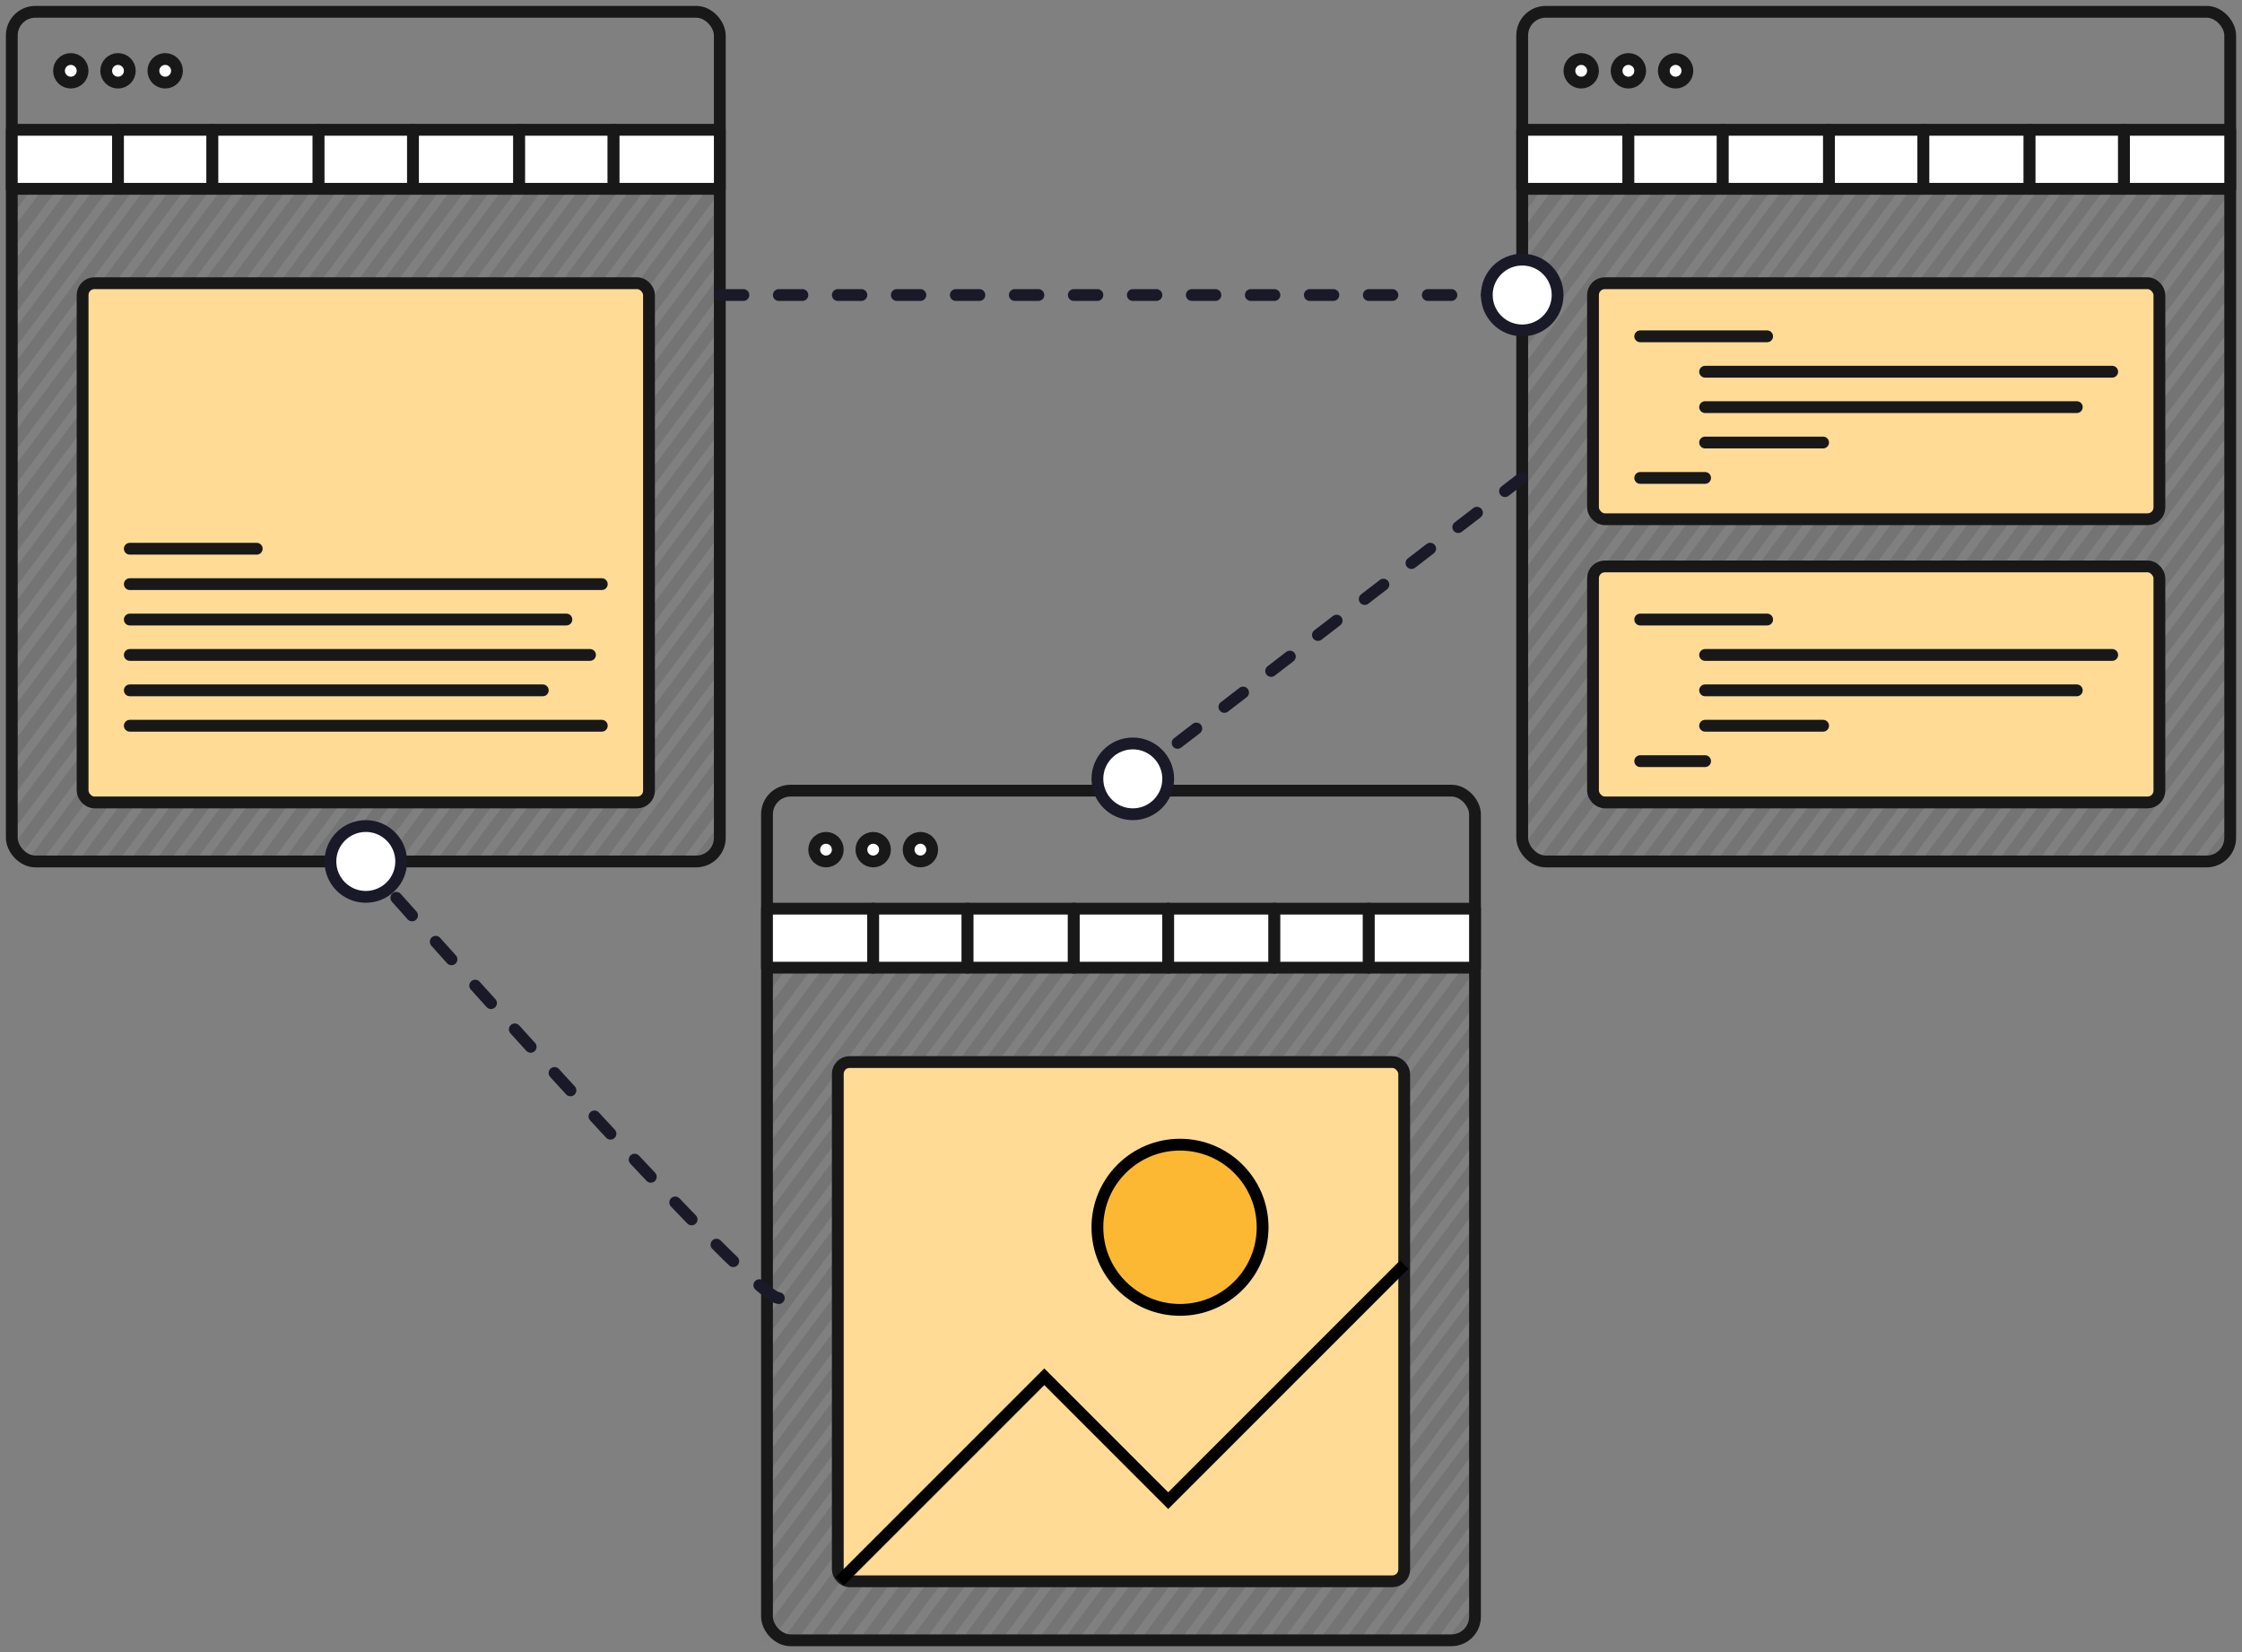 <?xml version="1.0" encoding="UTF-8"?>
<svg width="190px" height="140px" viewBox="0 0 190 140" version="1.1" xmlns="http://www.w3.org/2000/svg" xmlns:xlink="http://www.w3.org/1999/xlink">
    <rect x="0" y="0" width="190" height="140" fill="#808080" stroke="none"/>
    <!-- Generator: Sketch 61.2 (89653) - https://sketch.com -->
    <title>Artboard</title>
    <desc>Created with Sketch.</desc>
    <defs>
        <path d="M0,0 L60,0 L60,55 C60,56.105 59.105,57 58,57 L2,57 C0.895,57 1.3527075e-16,56.105 0,55 L0,0 L0,0 Z" id="path-1"></path>
        <path d="M0,0 L60,0 L60,55 C60,56.105 59.105,57 58,57 L2,57 C0.895,57 1.3527075e-16,56.105 0,55 L0,0 L0,0 Z" id="path-3"></path>
        <path d="M0,0 L60,0 L60,55 C60,56.105 59.105,57 58,57 L2,57 C0.895,57 1.3527075e-16,56.105 0,55 L0,0 L0,0 Z" id="path-5"></path>
    </defs>
    <g id="Artboard" stroke="none" stroke-width="1" fill="none" fill-rule="evenodd">
        <g id="Group" transform="translate(1, 1)">
            <g id="Base">
                <g id="Lines" transform="translate(0, 15)">
                    <mask id="mask-2" fill="white">
                        <use xlink:href="#path-1"></use>
                    </mask>
                    <g id="Mask"></g>
                    <path d="M-39.333,121 L109.833,-79 M-37.167,121 L112,-79 M-35,121 L114.167,-79 M-32.833,121 L116.333,-79 M-28.5,121 L120.667,-79 M-26.333,121 L122.833,-79 M-41.5,121 L107.667,-79 M-24.167,121 L125,-79 M-22,121 L127.167,-79 M-19.833,121 L129.333,-79 M-17.667,121 L131.5,-79 M-15.5,121 L133.667,-79 M-13.333,121 L135.833,-79 M-11.167,121 L138,-79 M-9,121 L140.167,-79 M-6.833,121 L142.333,-79 M-4.667,121 L144.5,-79 M-2.5,121 L146.667,-79 M-0.333,121 L148.833,-79 M1.833,121 L151,-79 M-30.667,121 L118.5,-79 M4,121 L153.167,-79 M6.167,121 L155.333,-79 M8.333,121 L157.5,-79 M10.5,121 L159.667,-79 M12.667,121 L161.833,-79 M14.833,121 L164,-79 M17,121 L166.167,-79 M19.167,121 L168.333,-79 M21.333,121 L170.5,-79 M23.5,121 L172.667,-79 M-43.667,121 L105.5,-79 M-108.667,121 L40.5,-79 M-106.5,121 L42.667,-79 M-104.333,121 L44.833,-79 M-102.167,121 L47,-79 M-97.833,121 L51.333,-79 M-95.667,121 L53.5,-79 M-110.833,121 L38.333,-79 M-93.5,121 L55.667,-79 M-91.333,121 L57.833,-79 M-89.167,121 L60,-79 M-87,121 L62.167,-79 M-84.833,121 L64.333,-79 M-82.667,121 L66.5,-79 M-80.5,121 L68.667,-79 M-78.333,121 L70.833,-79 M-76.167,121 L73,-79 M-74,121 L75.167,-79 M-71.833,121 L77.333,-79 M-69.667,121 L79.5,-79 M-67.5,121 L81.667,-79 M-100,121 L49.167,-79 M-65.333,121 L83.833,-79 M-63.167,121 L86,-79 M-61,121 L88.167,-79 M-58.833,121 L90.333,-79 M-56.667,121 L92.5,-79 M-54.5,121 L94.667,-79 M-52.333,121 L96.833,-79 M-50.167,121 L99,-79 M-48,121 L101.167,-79 M-45.833,121 L103.333,-79 M-113,121 L36.167,-79" id="Path-93" stroke="#181818" opacity="0.33" mask="url(#mask-2)"></path>
                </g>
                <rect stroke="#181818" stroke-linecap="round" stroke-linejoin="round" x="0" y="0" width="60" height="72" rx="2"></rect>
            </g>
            <g id="Edit" transform="translate(6, 23)" stroke="#181818" stroke-linecap="round" stroke-linejoin="round">
                <g id="Group-3">
                    <rect id="Rectangle" fill="#FFDB96" x="0" y="0" width="48" height="44" rx="1"></rect>
                    <path d="M4,25.5 L44,25.5 M4,22.5 L14.757,22.5 M4,28.5 L41,28.5 M4,31.5 L43,31.5 M4,34.5 L39,34.5 M4,37.5 L44,37.5" id="Path-30"></path>
                </g>
            </g>
            <g id="Herramientas" transform="translate(0, 10)" fill="#FFFFFF" stroke="#181818" stroke-linecap="round" stroke-linejoin="round">
                <rect id="Rectangle" x="0" y="4.4408921e-16" width="9" height="5"></rect>
                <rect id="Rectangle" x="9" y="4.4408921e-16" width="8" height="5"></rect>
                <rect id="Rectangle" x="17" y="4.4408921e-16" width="9" height="5"></rect>
                <rect id="Rectangle" x="26" y="4.4408921e-16" width="8" height="5"></rect>
                <rect id="Rectangle" x="34" y="4.4408921e-16" width="9" height="5"></rect>
                <rect id="Rectangle" x="43" y="4.4408921e-16" width="8" height="5"></rect>
                <rect id="Rectangle" x="51" y="0" width="9" height="5"></rect>
            </g>
            <path d="M5,4 C5.552,4 6,4.448 6,5 C6,5.552 5.552,6 5,6 C4.448,6 4,5.552 4,5 C4,4.448 4.448,4 5,4 Z M9,4 C9.552,4 10,4.448 10,5 C10,5.552 9.552,6 9,6 C8.448,6 8,5.552 8,5 C8,4.448 8.448,4 9,4 Z M13,4 C13.552,4 14,4.448 14,5 C14,5.552 13.552,6 13,6 C12.448,6 12,5.552 12,5 C12,4.448 12.448,4 13,4 Z" id="Opciones" stroke="#181818" fill="#FFFFFF" stroke-linecap="round" stroke-linejoin="round"></path>
        </g>
        <g id="Group" transform="translate(65, 67)">
            <g id="Base">
                <g id="Lines" transform="translate(0, 15)">
                    <mask id="mask-4" fill="white">
                        <use xlink:href="#path-3"></use>
                    </mask>
                    <g id="Mask"></g>
                    <path d="M-39.333,121 L109.833,-79 M-37.167,121 L112,-79 M-35,121 L114.167,-79 M-32.833,121 L116.333,-79 M-28.5,121 L120.667,-79 M-26.333,121 L122.833,-79 M-41.5,121 L107.667,-79 M-24.167,121 L125,-79 M-22,121 L127.167,-79 M-19.833,121 L129.333,-79 M-17.667,121 L131.5,-79 M-15.5,121 L133.667,-79 M-13.333,121 L135.833,-79 M-11.167,121 L138,-79 M-9,121 L140.167,-79 M-6.833,121 L142.333,-79 M-4.667,121 L144.5,-79 M-2.5,121 L146.667,-79 M-0.333,121 L148.833,-79 M1.833,121 L151,-79 M-30.667,121 L118.5,-79 M4,121 L153.167,-79 M6.167,121 L155.333,-79 M8.333,121 L157.5,-79 M10.5,121 L159.667,-79 M12.667,121 L161.833,-79 M14.833,121 L164,-79 M17,121 L166.167,-79 M19.167,121 L168.333,-79 M21.333,121 L170.5,-79 M23.5,121 L172.667,-79 M-43.667,121 L105.5,-79 M-108.667,121 L40.5,-79 M-106.5,121 L42.667,-79 M-104.333,121 L44.833,-79 M-102.167,121 L47,-79 M-97.833,121 L51.333,-79 M-95.667,121 L53.5,-79 M-110.833,121 L38.333,-79 M-93.5,121 L55.667,-79 M-91.333,121 L57.833,-79 M-89.167,121 L60,-79 M-87,121 L62.167,-79 M-84.833,121 L64.333,-79 M-82.667,121 L66.5,-79 M-80.5,121 L68.667,-79 M-78.333,121 L70.833,-79 M-76.167,121 L73,-79 M-74,121 L75.167,-79 M-71.833,121 L77.333,-79 M-69.667,121 L79.5,-79 M-67.5,121 L81.667,-79 M-100,121 L49.167,-79 M-65.333,121 L83.833,-79 M-63.167,121 L86,-79 M-61,121 L88.167,-79 M-58.833,121 L90.333,-79 M-56.667,121 L92.5,-79 M-54.5,121 L94.667,-79 M-52.333,121 L96.833,-79 M-50.167,121 L99,-79 M-48,121 L101.167,-79 M-45.833,121 L103.333,-79 M-113,121 L36.167,-79" id="Path-93" stroke="#181818" opacity="0.33" mask="url(#mask-4)"></path>
                </g>
                <rect stroke="#181818" stroke-linecap="round" stroke-linejoin="round" x="0" y="0" width="60" height="72" rx="2"></rect>
            </g>
            <g id="Edit" transform="translate(6, 23)">
                <g id="Group-3">
                    <g id="Group-2">
                        <rect id="Rectangle" stroke="#181818" fill="#FFDB96" stroke-linecap="round" stroke-linejoin="round" x="0" y="0" width="48" height="44" rx="1"></rect>
                        <polyline id="Path-56" stroke="#000000" points="0.167 44 17.5 26.667 28 37.167 48 17.167"></polyline>
                        <circle id="Oval" stroke="#000000" fill="#FDB833" cx="29" cy="14" r="7"></circle>
                    </g>
                </g>
            </g>
            <g id="Herramientas" transform="translate(0, 10)" fill="#FFFFFF" stroke="#181818" stroke-linecap="round" stroke-linejoin="round">
                <rect id="Rectangle" x="0" y="4.4408921e-16" width="9" height="5"></rect>
                <rect id="Rectangle" x="9" y="4.4408921e-16" width="8" height="5"></rect>
                <rect id="Rectangle" x="17" y="4.4408921e-16" width="9" height="5"></rect>
                <rect id="Rectangle" x="26" y="4.4408921e-16" width="8" height="5"></rect>
                <rect id="Rectangle" x="34" y="4.4408921e-16" width="9" height="5"></rect>
                <rect id="Rectangle" x="43" y="4.4408921e-16" width="8" height="5"></rect>
                <rect id="Rectangle" x="51" y="0" width="9" height="5"></rect>
            </g>
            <path d="M5,4 C5.552,4 6,4.448 6,5 C6,5.552 5.552,6 5,6 C4.448,6 4,5.552 4,5 C4,4.448 4.448,4 5,4 Z M9,4 C9.552,4 10,4.448 10,5 C10,5.552 9.552,6 9,6 C8.448,6 8,5.552 8,5 C8,4.448 8.448,4 9,4 Z M13,4 C13.552,4 14,4.448 14,5 C14,5.552 13.552,6 13,6 C12.448,6 12,5.552 12,5 C12,4.448 12.448,4 13,4 Z" id="Opciones" stroke="#181818" fill="#FFFFFF" stroke-linecap="round" stroke-linejoin="round"></path>
        </g>
        <g id="Group-Copy" transform="translate(129, 1)">
            <g id="Base">
                <g id="Lines" transform="translate(0, 15)">
                    <mask id="mask-6" fill="white">
                        <use xlink:href="#path-5"></use>
                    </mask>
                    <g id="Mask"></g>
                    <g id="Group-3" mask="url(#mask-6)" stroke="#181818" stroke-linecap="round" stroke-linejoin="round">
                        <g transform="translate(-122, 8)">
                            <rect id="Rectangle" fill="#FFDB96" fill-rule="evenodd" x="0" y="0" width="48" height="44" rx="1"></rect>
                            <path d="M4,25.5 L44,25.5 M4,22.5 L14.757,22.5 M4,28.5 L41,28.5 M4,31.5 L43,31.5 M4,34.5 L39,34.5 M4,37.5 L44,37.5" id="Path-30" fill="none"></path>
                        </g>
                    </g>
                    <path d="M-39.333,121 L109.833,-79 M-37.167,121 L112,-79 M-35,121 L114.167,-79 M-32.833,121 L116.333,-79 M-28.5,121 L120.667,-79 M-26.333,121 L122.833,-79 M-41.5,121 L107.667,-79 M-24.167,121 L125,-79 M-22,121 L127.167,-79 M-19.833,121 L129.333,-79 M-17.667,121 L131.5,-79 M-15.5,121 L133.667,-79 M-13.333,121 L135.833,-79 M-11.167,121 L138,-79 M-9,121 L140.167,-79 M-6.833,121 L142.333,-79 M-4.667,121 L144.5,-79 M-2.5,121 L146.667,-79 M-0.333,121 L148.833,-79 M1.833,121 L151,-79 M-30.667,121 L118.5,-79 M4,121 L153.167,-79 M6.167,121 L155.333,-79 M8.333,121 L157.5,-79 M10.5,121 L159.667,-79 M12.667,121 L161.833,-79 M14.833,121 L164,-79 M17,121 L166.167,-79 M19.167,121 L168.333,-79 M21.333,121 L170.5,-79 M23.5,121 L172.667,-79 M-43.667,121 L105.5,-79 M-108.667,121 L40.5,-79 M-106.5,121 L42.667,-79 M-104.333,121 L44.833,-79 M-102.167,121 L47,-79 M-97.833,121 L51.333,-79 M-95.667,121 L53.5,-79 M-110.833,121 L38.333,-79 M-93.5,121 L55.667,-79 M-91.333,121 L57.833,-79 M-89.167,121 L60,-79 M-87,121 L62.167,-79 M-84.833,121 L64.333,-79 M-82.667,121 L66.5,-79 M-80.5,121 L68.667,-79 M-78.333,121 L70.833,-79 M-76.167,121 L73,-79 M-74,121 L75.167,-79 M-71.833,121 L77.333,-79 M-69.667,121 L79.5,-79 M-67.5,121 L81.667,-79 M-100,121 L49.167,-79 M-65.333,121 L83.833,-79 M-63.167,121 L86,-79 M-61,121 L88.167,-79 M-58.833,121 L90.333,-79 M-56.667,121 L92.5,-79 M-54.5,121 L94.667,-79 M-52.333,121 L96.833,-79 M-50.167,121 L99,-79 M-48,121 L101.167,-79 M-45.833,121 L103.333,-79 M-113,121 L36.167,-79" id="Path-93" stroke="#181818" opacity="0.33" mask="url(#mask-6)"></path>
                </g>
                <rect stroke="#181818" stroke-linecap="round" stroke-linejoin="round" x="0" y="0" width="60" height="72" rx="2"></rect>
            </g>
            <g id="Edit" transform="translate(6, 23)" stroke="#181818" stroke-linecap="round" stroke-linejoin="round">
                <g id="Group-3">
                    <rect id="Rectangle" fill="#FFDB96" x="0" y="0" width="48" height="20" rx="1"></rect>
                    <path d="M9.5,7.5 L44,7.5 M4,4.5 L14.757,4.5 M9.5,10.5 L41,10.5 M9.5,13.5 L19.5,13.5 M4,16.5 L9.5,16.5" id="Path-30"></path>
                </g>
            </g>
            <g id="Edit" transform="translate(6, 47)" stroke="#181818" stroke-linecap="round" stroke-linejoin="round">
                <g id="Group-3">
                    <rect id="Rectangle" fill="#FFDB96" x="0" y="0" width="48" height="20" rx="1"></rect>
                    <path d="M9.5,7.5 L44,7.5 M4,4.5 L14.757,4.5 M9.5,10.5 L41,10.5 M9.5,13.5 L19.5,13.5 M4,16.5 L9.5,16.5" id="Path-30"></path>
                </g>
            </g>
            <g id="Herramientas" transform="translate(0, 10)" fill="#FFFFFF" stroke="#181818" stroke-linecap="round" stroke-linejoin="round">
                <rect id="Rectangle" x="0" y="4.4408921e-16" width="9" height="5"></rect>
                <rect id="Rectangle" x="9" y="4.4408921e-16" width="8" height="5"></rect>
                <rect id="Rectangle" x="17" y="4.4408921e-16" width="9" height="5"></rect>
                <rect id="Rectangle" x="26" y="4.4408921e-16" width="8" height="5"></rect>
                <rect id="Rectangle" x="34" y="4.4408921e-16" width="9" height="5"></rect>
                <rect id="Rectangle" x="43" y="4.4408921e-16" width="8" height="5"></rect>
                <rect id="Rectangle" x="51" y="0" width="9" height="5"></rect>
            </g>
            <path d="M5,4 C5.552,4 6,4.448 6,5 C6,5.552 5.552,6 5,6 C4.448,6 4,5.552 4,5 C4,4.448 4.448,4 5,4 Z M9,4 C9.552,4 10,4.448 10,5 C10,5.552 9.552,6 9,6 C8.448,6 8,5.552 8,5 C8,4.448 8.448,4 9,4 Z M13,4 C13.552,4 14,4.448 14,5 C14,5.552 13.552,6 13,6 C12.448,6 12,5.552 12,5 C12,4.448 12.448,4 13,4 Z" id="Opciones" stroke="#181818" fill="#FFFFFF" stroke-linecap="round" stroke-linejoin="round"></path>
        </g>
        <line x1="95.833" y1="66" x2="129" y2="40.5" id="Path-95" stroke="#1A1928" stroke-linecap="round" stroke-linejoin="round" stroke-dasharray="2,3"></line>
        <path d="M66,110 C64.556,110 52.833,97.667 30.833,73" id="Path-96" stroke="#1A1928" stroke-linecap="round" stroke-linejoin="round" stroke-dasharray="2,3"></path>
        <circle id="Oval" stroke="#1A1928" fill="#FFFFFF" cx="31" cy="73" r="3"></circle>
        <line x1="61" y1="25" x2="129" y2="25" id="Path-94" stroke="#1A1928" stroke-linecap="round" stroke-linejoin="round" stroke-dasharray="2,3"></line>
        <circle id="Oval-Copy" stroke="#1A1928" fill="#FFFFFF" cx="129" cy="25" r="3"></circle>
        <circle id="Oval-Copy-2" stroke="#1A1928" fill="#FFFFFF" cx="96" cy="66" r="3"></circle>
    </g>
</svg>
